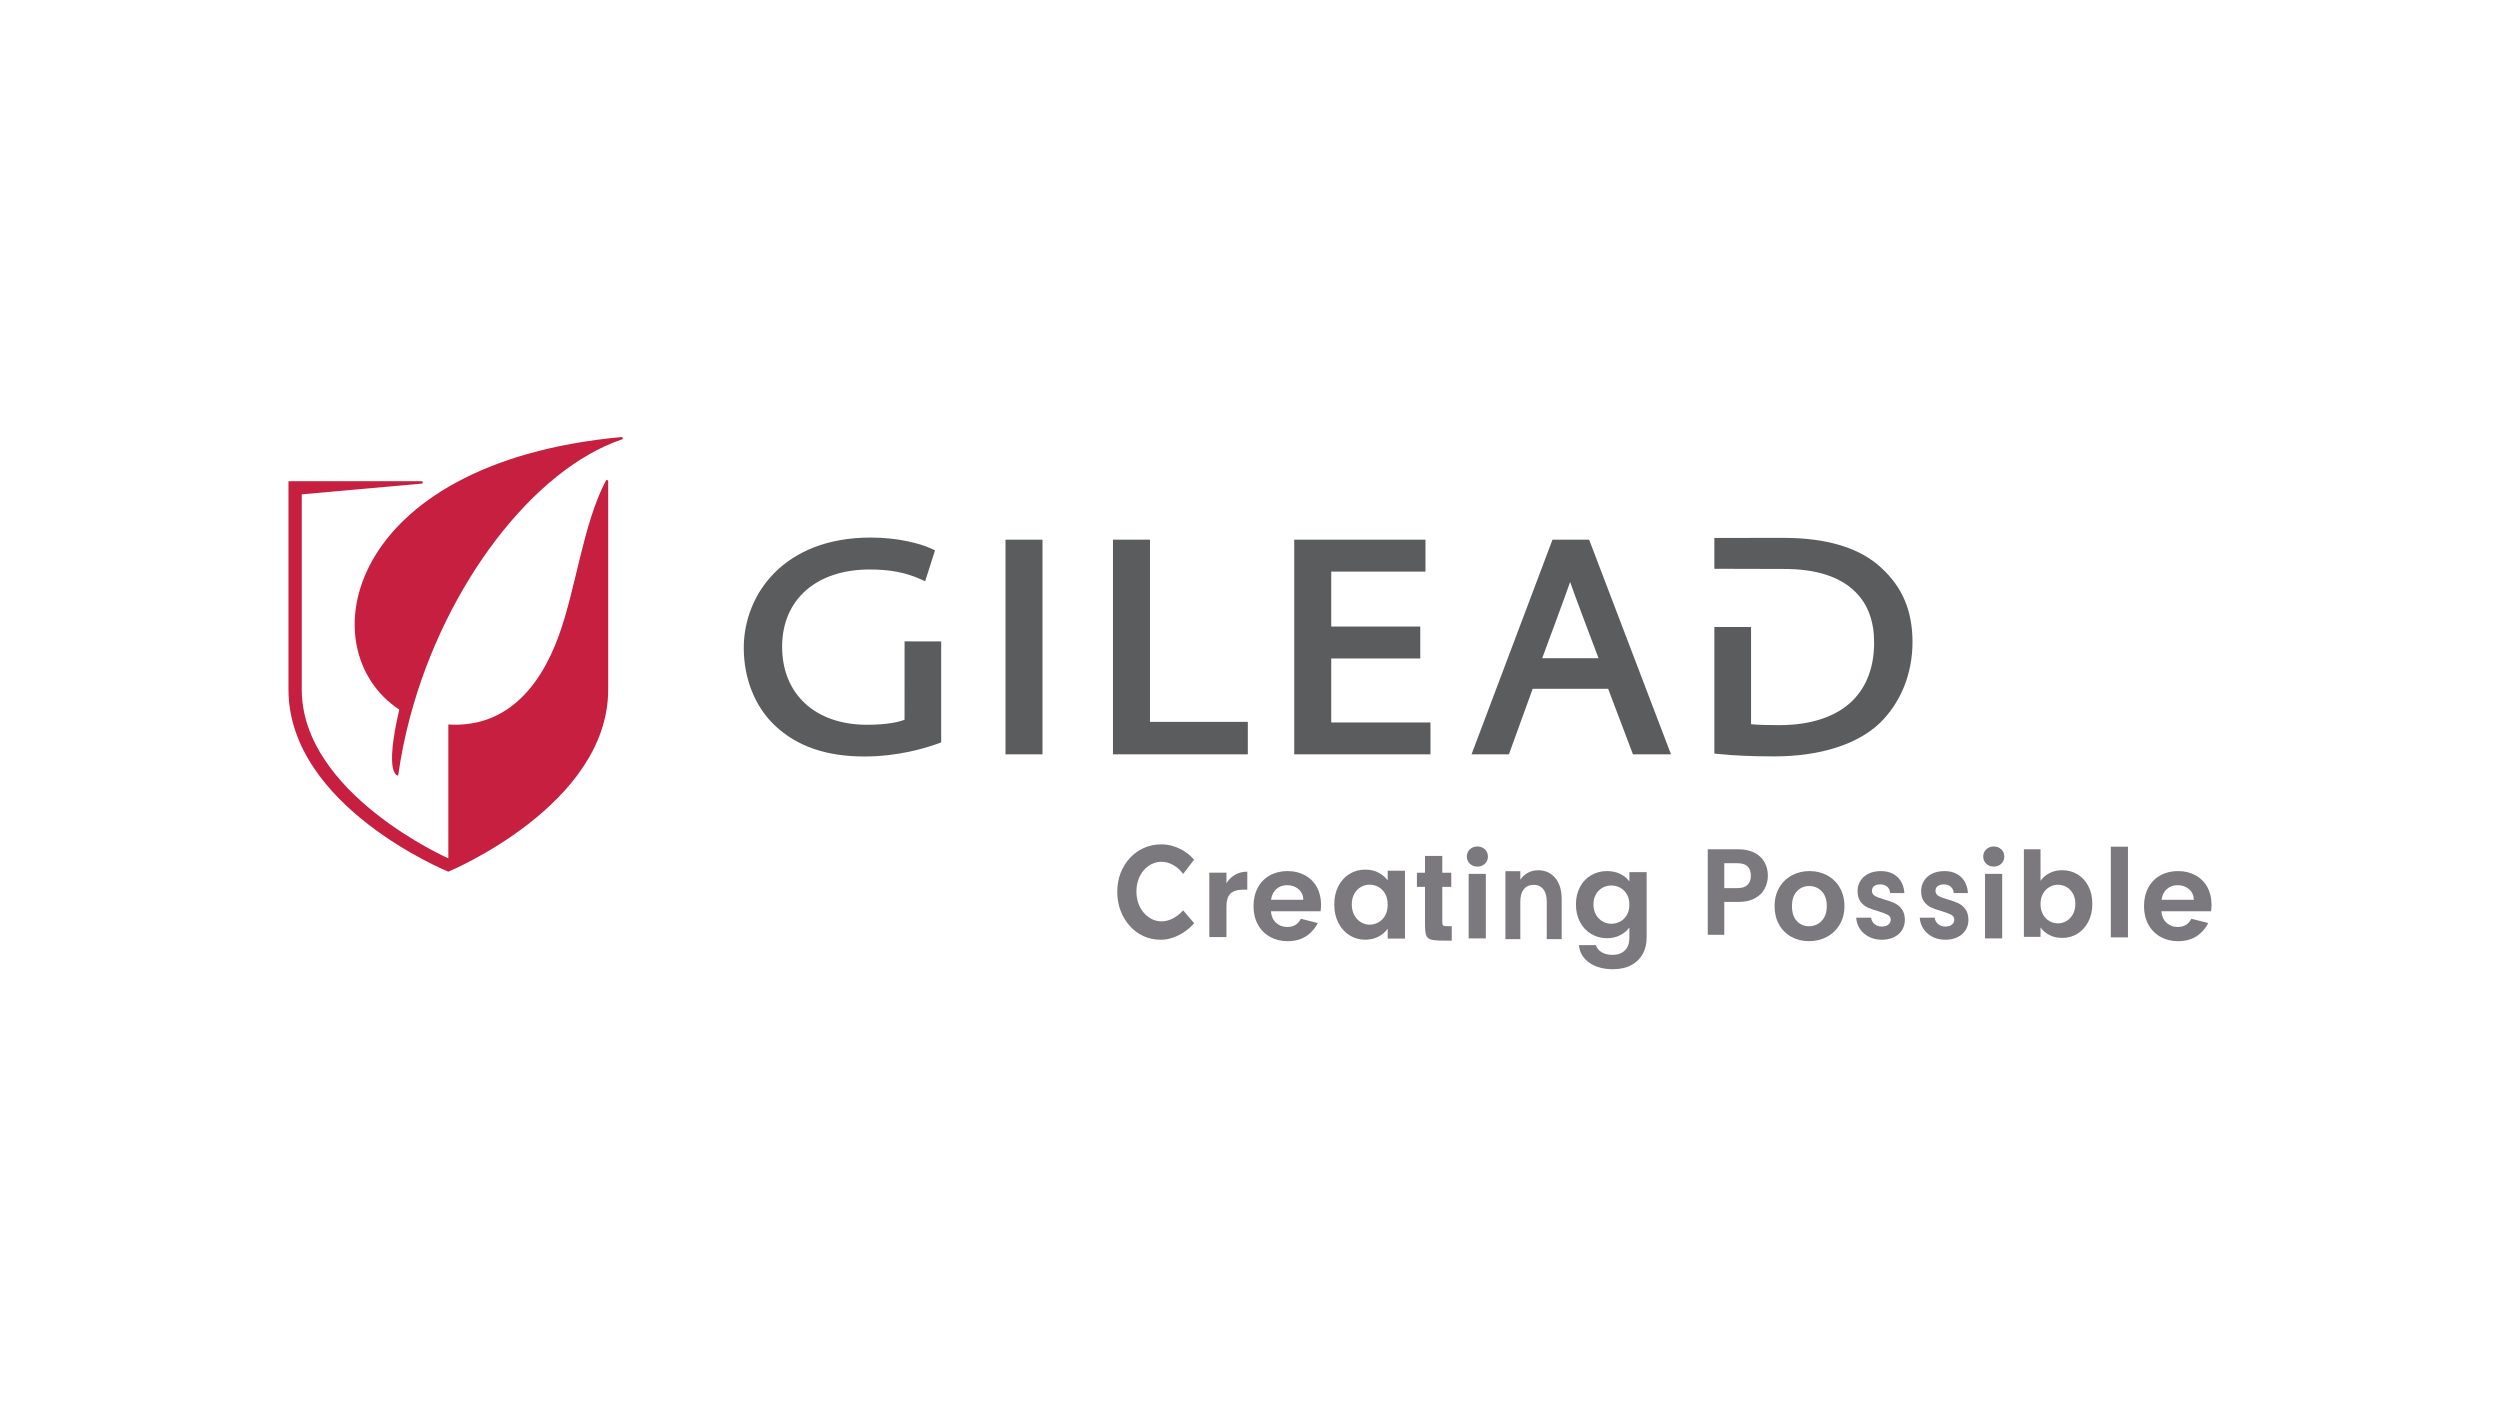 <?xml version="1.0" encoding="UTF-8"?>
<svg id="Capa_1" data-name="Capa 1" xmlns="http://www.w3.org/2000/svg" version="1.1" viewBox="0 0 1920 1080">
  <defs>
    <style>
      .cls-1 {
        fill: #7b797d;
      }

      .cls-1, .cls-2, .cls-3 {
        stroke-width: 0px;
      }

      .cls-2 {
        fill: #5b5c5e;
      }

      .cls-2, .cls-3 {
        fill-rule: evenodd;
      }

      .cls-3 {
        fill: #c71f3f;
      }
    </style>
  </defs>
  <path class="cls-2" d="M694.72,492.56l-.04,60.21c-4.09,1.58-12.76,3.85-28.88,3.85-39.56,0-65.13-23.5-65.13-59.89s26.4-59.37,67.26-59.37c15.45,0,27.47,2.29,38.96,7.41l3.62,1.62,7.59-23.71-2.82-1.33c-8.37-3.92-25.61-8.51-46.6-8.51-66.97,0-97.47,43.94-97.47,84.75,0,23.68,8.77,45.47,24.07,59.76,16.93,15.9,39.37,23.63,68.63,23.63,25.47,0,46.38-6.24,56.58-9.95l2.33-.86v-77.55l-28.1-.06h0ZM772.21,579.35h28.43v-164.87h-28.43v164.87ZM883.19,554.41v-139.93h-28.43v164.87h103.57v-24.94h-75.14ZM1022.39,554.83v-49.11h68.38v-24.52h-68.38v-42.21h72.37v-24.51h-100.8v164.87h104.64v-24.52h-76.21ZM1220.45,414.48h-28.14l-62.18,164.87h28.71l18.25-50.34h57.97l19.06,50.34h29.22l-62.88-164.87h0ZM1205.85,446.92c1.58,5,17.22,46.55,21.82,58.57h-43.26s19.91-53.6,21.45-58.57h0ZM1444.96,436.19c-16.29-15.33-41.62-23.11-75.29-23.11l-53.05.05v23.69l53.66.14c24.7,0,43.16,6.01,54.92,17.87,9.51,9.59,14.25,22.73,14.11,39.07,0,18.11-5.68,33.32-16.42,44.04-12.5,12.46-32.08,19.02-56.58,18.95-7.43,0-15.55-.1-21.5-.71v-74.65h-28.18v97.2l3.19.32c12.32,1.26,25.77,1.85,42.84,1.85,34.96,0,63.77-9.11,81.1-25.64,16.16-15.84,25.04-37.93,25.04-62.2s-8.03-42.35-23.84-56.86h0Z"/>
  <path class="cls-3" d="M478.34,336.57c0-.49-.4-.9-.91-.92h0s-.04,0-.04,0h-.1c-213.17,19.81-240.35,163.45-170.66,209.32-12.01,51.85-.82,50.65-.82,50.65,2.16-15.45,5.28-30.77,9.35-45.85,27.19-101.06,94.49-189.24,162.35-212.26v-.03c.46-.05.82-.44.83-.9h0Z"/>
  <path class="cls-3" d="M467.07,369.57c0-.51-.44-.91-.96-.91-.39,0-.74.25-.87.61-17.61,33.75-22.7,82.07-36.12,119.03-15.36,42.31-42.64,70.79-84.8,68.09v102.82s-112.57-49.74-112.57-129.71v-149.86l91.99-8.22h.04c.52.02.95-.38.97-.89.02-.51-.39-.93-.91-.95h0v-.03h-102.29v159.94c0,89.98,122.75,139.95,122.75,139.95,0,0,122.8-50.81,122.8-139.95v-159.93h-.02Z"/>
  <g>
    <path class="cls-1" d="M948.55,671.8c2.73-1.57,5.85-2.35,9.37-2.35v13.84h-3.48c-4.14,0-7.26.97-9.37,2.92-2.1,1.95-3.15,5.34-3.15,10.17v23.27h-13.18v-49.44h13.18v8.1c1.69-2.76,3.91-4.92,6.64-6.49Z"/>
    <path class="cls-1" d="M1014.19,699.86h-38.12c.31,3.77,1.63,6.72,3.95,8.85,2.32,2.13,5.18,3.2,8.57,3.2,4.89,0,8.38-2.1,10.45-6.31l12.97,3.27c-1.45,3.33-4.55,6.93-7.42,9.11-4.26,3.24-9.51,4.85-15.72,4.85-5.02,0-9.52-1.11-13.51-3.34-3.99-2.23-7.09-5.38-9.32-9.46-2.23-4.08-3.34-8.79-3.34-14.12s1.1-10.14,3.29-14.21c2.2-4.08,5.27-7.22,9.23-9.41,3.95-2.2,8.5-3.3,13.65-3.3s9.4,1.07,13.32,3.2c3.92,2.13,6.96,5.16,9.13,9.08,2.16,3.92,3.25,8.42,3.25,13.51,0,1.88-.13,3.58-.38,5.08ZM1000.92,691.01c-.06-3.39-1.29-6.1-3.67-8.14-2.39-2.04-5.3-3.06-8.75-3.06-3.26,0-6.01.99-8.24,2.97-2.23,1.98-3.59,4.72-4.09,8.24h24.76Z"/>
    <path class="cls-1" d="M1698.08,699.86h-38.12c.31,3.77,1.63,6.72,3.95,8.85,2.32,2.13,5.18,3.2,8.57,3.2,4.89,0,8.38-2.1,10.45-6.31l12.97,3.27c-1.45,3.33-4.55,6.93-7.42,9.11-4.26,3.24-9.51,4.85-15.72,4.85-5.02,0-9.52-1.11-13.51-3.34-3.99-2.23-7.09-5.38-9.32-9.46-2.23-4.08-3.34-8.79-3.34-14.12s1.1-10.14,3.29-14.21c2.2-4.08,5.27-7.22,9.23-9.41,3.95-2.2,8.5-3.3,13.65-3.3s9.4,1.07,13.32,3.2c3.92,2.13,6.96,5.16,9.13,9.08,2.16,3.92,3.25,8.42,3.25,13.51,0,1.88-.13,3.58-.38,5.08ZM1684.81,691.01c-.06-3.39-1.29-6.1-3.67-8.14-2.39-2.04-5.3-3.06-8.75-3.06-3.26,0-6.01.99-8.24,2.97-2.23,1.98-3.59,4.72-4.09,8.24h24.76Z"/>
    <path class="cls-1" d="M1027.87,680.57c2.1-4.08,4.96-7.22,8.56-9.41,3.61-2.2,7.64-3.3,12.1-3.3,3.89,0,7.29.79,10.21,2.35,2.92,1.57,5.26,3.55,7.01,5.93v-7.44h13.27v52.15h-13.27v-7.62c-1.69,2.45-4.03,4.47-7.01,6.07-2.98,1.6-6.42,2.4-10.31,2.4-4.39,0-8.39-1.13-12-3.39-3.61-2.26-6.46-5.44-8.56-9.55-2.1-4.11-3.15-8.83-3.15-14.17s1.05-9.95,3.15-14.03ZM1063.87,686.55c-1.26-2.29-2.95-4.05-5.08-5.27-2.14-1.22-4.42-1.84-6.87-1.84s-4.71.6-6.78,1.79c-2.07,1.19-3.75,2.93-5.04,5.23-1.29,2.29-1.93,5-1.93,8.14s.64,5.88,1.93,8.24c1.29,2.35,2.98,4.16,5.08,5.41,2.1,1.26,4.34,1.88,6.73,1.88s4.74-.61,6.87-1.84c2.13-1.22,3.83-2.98,5.08-5.27,1.25-2.29,1.88-5.04,1.88-8.24s-.63-5.95-1.88-8.24Z"/>
    <path class="cls-1" d="M1107.67,681.09v25.23c0,5.16,0,4.99,5.55,4.99h1.74v11.11h-3.9c-16.72,0-16.66-.71-16.66-16.19v-25.13h-6.21v-10.83h6.21v-12.9h13.27v12.9h6.89v10.83h-6.89Z"/>
    <path class="cls-1" d="M1128.84,663.33c-1.54-1.47-2.31-3.31-2.31-5.51s.77-4.03,2.31-5.51c1.54-1.47,3.47-2.21,5.79-2.21s4.25.74,5.79,2.21c1.54,1.48,2.31,3.31,2.31,5.51s-.77,4.03-2.31,5.51c-1.54,1.47-3.47,2.21-5.79,2.21s-4.25-.74-5.79-2.21ZM1141.12,671.11v49.58h-13.18v-49.58h13.18Z"/>
    <path class="cls-1" d="M1525.41,663.33c-1.54-1.47-2.31-3.31-2.31-5.51s.77-4.03,2.31-5.51c1.54-1.47,3.47-2.21,5.79-2.21s4.25.74,5.79,2.21c1.54,1.48,2.31,3.31,2.31,5.51s-.77,4.03-2.31,5.51c-1.54,1.47-3.47,2.21-5.79,2.21s-4.25-.74-5.79-2.21ZM1537.69,671.11v49.58h-13.18v-49.58h13.18Z"/>
    <path class="cls-1" d="M1194.38,674.22c3.33,3.92,4.99,9.4,4.99,16.43v30.59h-11.46v-28.8c0-4.14-.9-7.33-2.7-9.55-1.8-2.23-4.26-3.34-7.37-3.34s-5.66,1.11-7.49,3.34c-1.83,2.23-2.74,5.41-2.74,9.55v28.8h-11.45v-52.15h11.45v6.5c1.53-2.26,3.48-4.03,5.85-5.32,2.37-1.29,4.98-1.93,7.81-1.93,5.4,0,9.76,1.96,13.09,5.88Z"/>
    <path class="cls-1" d="M1244.39,671.19c2.95,1.47,5.27,3.38,6.96,5.72v-7.12h13.27v50.31c0,4.63-.97,8.76-2.92,12.4-1.95,3.64-4.87,6.52-8.76,8.65-3.89,2.13-8.6,3.2-14.12,3.2-7.41,0-13.48-1.65-18.21-4.96-4.74-3.31-7.42-7.81-8.05-13.52h13.09c.69,2.28,2.18,4.1,4.47,5.45,2.29,1.35,5.07,2.03,8.33,2.03,3.83,0,6.93-1.1,9.32-3.29,2.38-2.19,3.58-5.52,3.58-9.96v-7.75c-1.69,2.34-4.03,4.3-7.01,5.86-2.98,1.56-6.39,2.34-10.21,2.34-4.39,0-8.41-1.08-12.05-3.25-3.64-2.16-6.51-5.21-8.61-9.15-2.1-3.94-3.15-8.46-3.15-13.57s1.05-9.53,3.15-13.43c2.1-3.91,4.96-6.91,8.56-9.01,3.61-2.1,7.64-3.16,12.1-3.16,3.89,0,7.31.74,10.26,2.21ZM1249.47,686.88c-1.26-2.19-2.95-3.88-5.08-5.05-2.14-1.17-4.42-1.76-6.87-1.76s-4.71.57-6.78,1.71c-2.07,1.14-3.75,2.81-5.04,5-1.29,2.19-1.93,4.79-1.93,7.8s.64,5.63,1.93,7.89c1.29,2.25,2.98,3.98,5.08,5.18,2.1,1.2,4.34,1.8,6.73,1.8s4.74-.59,6.87-1.76c2.13-1.17,3.83-2.85,5.08-5.05,1.25-2.19,1.88-4.82,1.88-7.89s-.63-5.69-1.88-7.89Z"/>
    <path class="cls-1" d="M1355.32,682.44c-1.6,3.08-4.11,5.55-7.53,7.44-3.42,1.88-7.72,2.82-12.92,2.82h-10.61v25.23h-12.7v-65.7h23.31c4.9,0,9.07.88,12.51,2.64,3.45,1.76,6.03,4.17,7.76,7.25,1.72,3.08,2.58,6.56,2.58,10.45,0,3.52-.8,6.81-2.4,9.88ZM1342.12,679.57c1.69-1.66,2.54-4,2.54-7.01,0-6.4-3.45-9.6-10.34-9.6h-10.07v19.11h10.07c3.51,0,6.11-.83,7.8-2.49Z"/>
    <path class="cls-1" d="M1375.76,719.48c-4.02-2.23-7.17-5.38-9.46-9.46-2.29-4.08-3.43-8.79-3.43-14.12s1.18-10.04,3.53-14.12c2.35-4.08,5.57-7.23,9.65-9.46,4.08-2.23,8.63-3.34,13.65-3.34s9.57,1.12,13.65,3.34c4.08,2.23,7.3,5.38,9.65,9.46,2.35,4.08,3.53,8.79,3.53,14.12s-1.21,10.04-3.63,14.12c-2.42,4.08-5.68,7.23-9.79,9.46-4.11,2.23-8.71,3.34-13.79,3.34s-9.54-1.11-13.55-3.34ZM1396.04,709.6c2.1-1.16,3.78-2.9,5.04-5.22,1.26-2.32,1.88-5.15,1.88-8.47,0-4.96-1.3-8.77-3.91-11.44-2.61-2.67-5.79-4-9.55-4s-6.92,1.33-9.46,4c-2.54,2.67-3.81,6.48-3.81,11.44s1.24,8.77,3.72,11.44c2.48,2.67,5.6,4,9.37,4,2.38,0,4.63-.58,6.73-1.74Z"/>
    <path class="cls-1" d="M1435.31,719.45c-2.93-1.51-5.25-3.55-6.95-6.13-1.71-2.58-2.64-5.44-2.81-8.57h11.47c.22,1.97,1.07,3.59,2.56,4.89,1.49,1.29,3.35,1.94,5.57,1.94s3.86-.49,5.08-1.47c1.22-.98,1.83-2.24,1.83-3.78,0-1.66-.75-2.9-2.24-3.73-1.49-.83-3.86-1.74-7.11-2.72-3.36-.92-6.11-1.87-8.26-2.86-2.14-.98-3.99-2.49-5.53-4.52-1.55-2.03-2.32-4.76-2.32-8.2,0-2.83.72-5.41,2.15-7.74,1.44-2.33,3.5-4.18,6.18-5.53,2.68-1.35,5.84-2.03,9.48-2.03,5.37,0,9.65,1.52,12.85,4.56,3.2,3.04,4.96,7.14,5.29,12.31h-10.9c-.16-2.03-.91-3.64-2.24-4.84-1.33-1.2-3.1-1.8-5.33-1.8-2.06,0-3.65.43-4.76,1.29-1.11.86-1.67,2.06-1.67,3.59,0,1.72.76,3.03,2.28,3.92,1.52.89,3.88,1.8,7.08,2.72,3.25.92,5.94,1.88,8.05,2.86,2.11.98,3.94,2.5,5.49,4.56,1.55,2.06,2.34,4.78,2.4,8.16,0,2.95-.72,5.59-2.16,7.93-1.44,2.34-3.5,4.16-6.18,5.48-2.68,1.32-5.81,1.98-9.39,1.98s-6.99-.75-9.92-2.26Z"/>
    <path class="cls-1" d="M1484.13,719.45c-2.93-1.51-5.25-3.55-6.95-6.13-1.71-2.58-2.64-5.44-2.81-8.57h11.47c.22,1.97,1.07,3.59,2.56,4.89,1.49,1.29,3.35,1.94,5.57,1.94s3.86-.49,5.08-1.47c1.22-.98,1.83-2.24,1.83-3.78,0-1.66-.75-2.9-2.24-3.73-1.49-.83-3.86-1.74-7.11-2.72-3.36-.92-6.11-1.87-8.26-2.86-2.14-.98-3.99-2.49-5.53-4.52-1.55-2.03-2.32-4.76-2.32-8.2,0-2.83.72-5.41,2.15-7.74,1.44-2.33,3.5-4.18,6.18-5.53,2.68-1.35,5.84-2.03,9.48-2.03,5.37,0,9.65,1.52,12.85,4.56,3.2,3.04,4.96,7.14,5.29,12.31h-10.9c-.16-2.03-.91-3.64-2.24-4.84-1.33-1.2-3.1-1.8-5.33-1.8-2.06,0-3.65.43-4.76,1.29-1.11.86-1.67,2.06-1.67,3.59,0,1.72.76,3.03,2.28,3.92,1.52.89,3.88,1.8,7.08,2.72,3.25.92,5.94,1.88,8.05,2.86,2.11.98,3.94,2.5,5.49,4.56,1.55,2.06,2.34,4.78,2.4,8.16,0,2.95-.72,5.59-2.16,7.93-1.44,2.34-3.5,4.16-6.18,5.48-2.68,1.32-5.81,1.98-9.39,1.98s-6.99-.75-9.92-2.26Z"/>
    <path class="cls-1" d="M1573.92,670.59c2.89-1.51,6.19-2.27,9.9-2.27,4.32,0,8.23,1.06,11.73,3.18,3.5,2.12,6.27,5.14,8.3,9.05,2.04,3.91,3.06,8.44,3.06,13.59s-1.02,9.72-3.06,13.68c-2.04,3.97-4.81,7.05-8.3,9.23-3.5,2.18-7.41,3.27-11.73,3.27-3.77,0-7.07-.74-9.9-2.23-2.83-1.48-5.09-3.41-6.8-5.77v7.18h-12.77v-67.29h12.77v24.28c1.64-2.42,3.91-4.39,6.8-5.91ZM1591.99,686.28c-1.25-2.21-2.89-3.9-4.93-5.05-2.04-1.15-4.24-1.73-6.62-1.73s-4.49.59-6.53,1.77c-2.04,1.18-3.68,2.9-4.93,5.14-1.25,2.24-1.87,4.88-1.87,7.91s.62,5.67,1.87,7.91c1.25,2.24,2.89,3.96,4.93,5.14,2.04,1.18,4.21,1.77,6.53,1.77s4.58-.61,6.62-1.82c2.04-1.21,3.68-2.94,4.93-5.18,1.25-2.24,1.87-4.91,1.87-8s-.62-5.65-1.87-7.87Z"/>
    <path class="cls-1" d="M1634.27,650.25v69.66h-13.18v-69.66h13.18Z"/>
    <path class="cls-1" d="M908.67,671.21c-2.12-2.91-4.67-5.2-7.63-6.86-2.97-1.66-5.94-2.49-8.9-2.49-2.73,0-5.26.58-7.59,1.73-2.33,1.15-4.39,2.76-6.18,4.83-1.79,2.07-3.17,4.49-4.14,7.27-.97,2.78-1.45,5.79-1.45,9.04s.48,6.17,1.45,8.94c.97,2.78,2.35,5.2,4.14,7.27,1.79,2.07,3.85,3.69,6.18,4.88,2.33,1.19,4.86,1.78,7.59,1.78,2.91,0,5.82-.76,8.72-2.29,2.91-1.52,5.51-3.57,7.81-6.15l8.45,9.86c-2.24,2.58-4.77,4.81-7.59,6.71-2.82,1.9-5.77,3.37-8.86,4.42-3.09,1.05-6.18,1.57-9.27,1.57-4.79,0-9.19-.93-13.22-2.79-4.03-1.86-7.54-4.47-10.54-7.82-3-3.35-5.35-7.26-7.04-11.74-1.7-4.47-2.54-9.31-2.54-14.53s.85-9.92,2.54-14.33c1.7-4.4,4.09-8.26,7.18-11.58,3.09-3.32,6.68-5.89,10.77-7.72,4.09-1.83,8.55-2.74,13.4-2.74,3.09,0,6.16.47,9.22,1.42,3.06.95,5.94,2.29,8.63,4.01,2.69,1.73,5.1,3.84,7.22,6.35l-8.36,10.97Z"/>
  </g>
</svg>